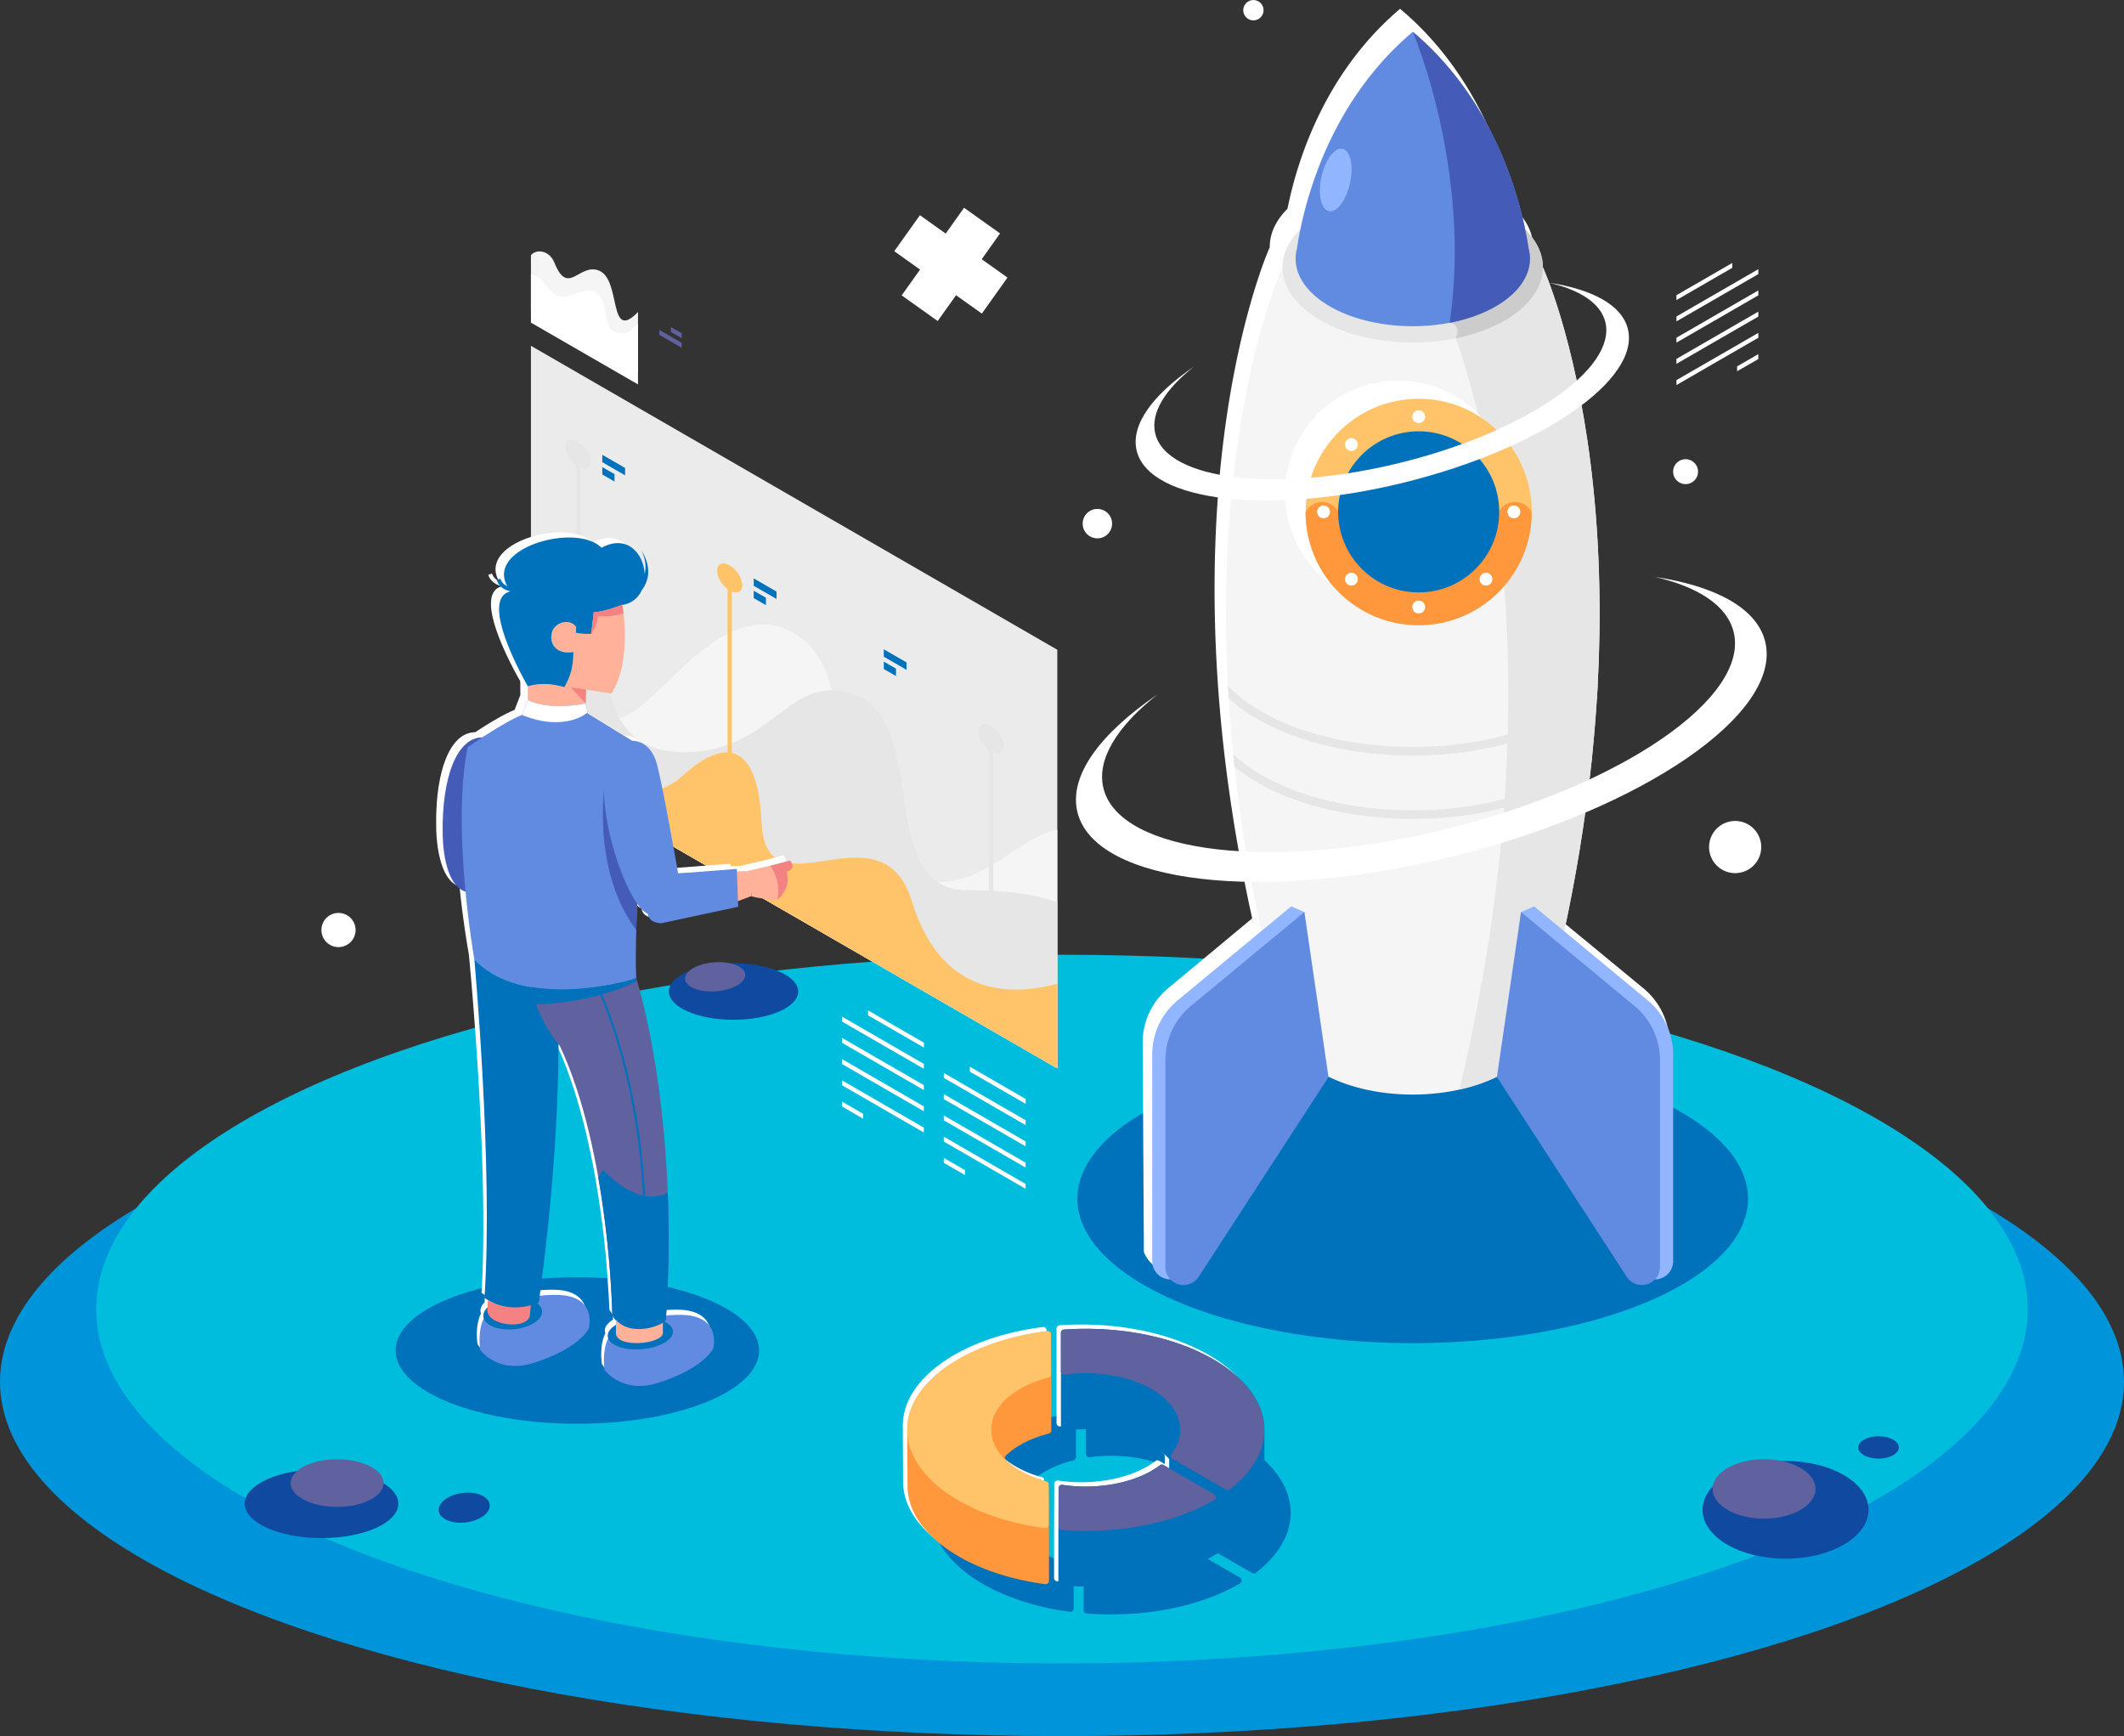 <svg xmlns="http://www.w3.org/2000/svg" id="Layer_1" data-name="Layer 1" viewBox="0 0 1466.1 1198.17"><rect x="0" y="0" width="1466.1" height="1198.17" fill="#333333" stroke="none"/><defs><style>.cls-1{fill:#0095da;}.cls-2{fill:#00bcdd;}.cls-3,.cls-4{fill:#0071bb;}.cls-10,.cls-11,.cls-12,.cls-13,.cls-14,.cls-15,.cls-16,.cls-18,.cls-19,.cls-23,.cls-4,.cls-5,.cls-6,.cls-7,.cls-8,.cls-9{fill-rule:evenodd;}.cls-5{fill:#f5f5f5;}.cls-6{fill:#ebebec;}.cls-17,.cls-7{fill:#e6e6e6;}.cls-21,.cls-8{fill:#ffc369;}.cls-20,.cls-9{fill:#fff;}.cls-10{fill:#445bb8;}.cls-11{fill:#ffb199;}.cls-12{fill:#f58282;}.cls-13{fill:#618be0;}.cls-14{fill:#5f629e;}.cls-15{fill:#ffcac2;}.cls-16{fill:#ff983d;}.cls-18{fill:#ccc;}.cls-19{fill:#91b6ff;}.cls-22,.cls-23{fill:#0f4aa0;}</style></defs><ellipse class="cls-1" cx="733.05" cy="953.63" rx="733.05" ry="244.54"></ellipse><ellipse class="cls-2" cx="733.05" cy="903.46" rx="666.64" ry="244.54"></ellipse><ellipse class="cls-3" cx="975.12" cy="827.29" rx="231.45" ry="99.68"></ellipse><path class="cls-4" d="M1288,1308.49l-37.14-21.44a2.31,2.31,0,0,1-.68-3.4,27.21,27.21,0,0,0,6.07-16.7,24.61,24.61,0,0,0-.35-4.11c-2-11.68-11.81-20.23-21.79-25.48-13.06-6.88-28.84-9.77-43.5-9.77a108.94,108.94,0,0,0-14.66,1,2.3,2.3,0,0,1-2.61-2.29v-26.65a2.3,2.3,0,0,1,2.14-2.3q7.56-.52,15.13-.52c28.32,0,59,5.52,84.27,18.81,17.33,9.13,35.73,24.23,39.19,44.67a40.3,40.3,0,0,1,.56,6.67c0,17.19-11,31.28-24.07,41.37a2.25,2.25,0,0,1-2.56.17Zm-121.58-107.75v27.76a2.27,2.27,0,0,1-1.73,2.23c-8.82,2.25-17.62,5.85-24.9,11.16-7,5.1-13,12.17-14.48,20.94a25.13,25.13,0,0,0,0,8.24c1.45,8.54,7.17,15.47,13.93,20.54,7,5.22,15.41,8.83,23.89,11.15a2.28,2.28,0,0,1,1.7,2.23v28a2.31,2.31,0,0,1-2.61,2.28c-21.88-2.92-44.56-9.55-63.19-21.12-14.61-9.08-28.89-22.8-31.88-40.49a39.43,39.43,0,0,1,0-13.36c3-17.88,17.59-31.71,32.4-40.8,19-11.64,42.06-18.22,64.28-21a2.29,2.29,0,0,1,2.59,2.28Zm78.16,90.67a2.27,2.27,0,0,0-2.54.16c-14.06,10.63-34.41,14.75-51.43,14.75a108.81,108.81,0,0,1-16.22-1.2,2.23,2.23,0,0,0-1.85.54,2.21,2.21,0,0,0-.8,1.74v26.77a2.3,2.3,0,0,0,2.13,2.3q8.36.65,16.74.64c29.37,0,63-6.13,89.06-21.47a2.31,2.31,0,0,0,0-4Z" transform="translate(-423.74 -222.89)"></path><path class="cls-5" d="M864.12,438.23v42.16l-73.9-42.66V399c3.6-4.36,12.7-3.58,16.24,5.25,9.52,23.79,17.28-.55,31.1,5.55C852.64,416.48,843.52,459.51,864.12,438.23Z" transform="translate(-423.74 -222.89)"></path><polygon class="cls-6" points="366.48 238.65 729.8 448.42 729.8 737.32 366.48 527.57 366.48 238.65"></polygon><path class="cls-5" d="M1153.54,795.48V960.21L790.22,750.46V633.54c17.52,3.49,39,17.08,46,60.83,12.49,78.06,67.63-62.94,129.58-37.47s15.61,145.19,82,170.17C1097.15,845.66,1122.31,801.52,1153.54,795.48Z" transform="translate(-423.74 -222.89)"></path><path class="cls-7" d="M790.22,682.31s15.17-33.93,37.8-21.5,3.51,80.39,66.74,81.17,72.15-55.76,118.64-39.81c52.3,18,14.42,135,77.28,135,26.52,0,46.9,2.66,62.86,8.39V960.21L790.22,750.46Z" transform="translate(-423.74 -222.89)"></path><path class="cls-8" d="M1153.54,901.86v58.35L790.22,750.46V721.14c10.45-2.87,21.38-.31,25.73,19.27,9.36,42.15,59.2,36.12,78.83,18s51.52-35.13,54.64,32,82.4-15,103.82,54.64C1072.47,907.57,1117,911.58,1153.54,901.86Z" transform="translate(-423.74 -222.89)"></path><path class="cls-7" d="M822.9,527.79c4.79,2.77,8.68,8.9,8.68,13.69,0,4.3-3.12,6.06-7.21,4.4V670.6h-3V544.18c-4.09-3.07-7.21-8.43-7.21-12.72C814.21,526.66,818.1,525,822.9,527.79Z" transform="translate(-423.74 -222.89)"></path><path class="cls-4" d="M839.49,536.76l15.72,9.08v5.1l-15.72-9.08v-5.1Zm0,8.5v5.1l8.41,4.85v-5.09Z" transform="translate(-423.74 -222.89)"></path><path class="cls-8" d="M927.41,613.1c4.8,2.77,8.68,8.9,8.68,13.7,0,4.29-3.11,6.05-7.2,4.39V755.92h-2.95V629.49c-4.1-3.07-7.21-8.43-7.21-12.72C918.73,612,922.62,610.33,927.41,613.1Z" transform="translate(-423.74 -222.89)"></path><path class="cls-4" d="M944,622.07l15.73,9.08v5.1L944,627.17v-5.1Zm0,8.5v5.1l8.42,4.85v-5.09Z" transform="translate(-423.74 -222.89)"></path><path class="cls-7" d="M1107.91,723.93c4.79,2.77,8.68,8.9,8.68,13.7,0,4.29-3.12,6.06-7.21,4.39V866.75h-3V740.32c-4.09-3.06-7.21-8.43-7.21-12.72C1099.22,722.81,1103.11,721.16,1107.91,723.93Z" transform="translate(-423.74 -222.89)"></path><path class="cls-4" d="M1033.79,671l15.72,9.08v5.1l-15.72-9.08V671Zm0,8.5v5.09l8.41,4.86v-5.1Z" transform="translate(-423.74 -222.89)"></path><ellipse class="cls-3" cx="398.51" cy="932.04" rx="125.46" ry="50.56"></ellipse><path class="cls-9" d="M751.79,728.23c-18.93.25-27.69,30.72-26.94,65.36,0,0-.44,35.78,16.08,41.19,2.76,26.88,6.43,46.69,6.43,46.69s14.15,142.59,8.79,233.64c.63.45,1.42,1,2.35,1.52-.09,1.72-.19,3.42-.29,5.1-.07.16-4,3.43-2.45,7.68-2.86,5.16-3.43,14.48-2.38,21.12l1.39,2.09,3.89,3.4,3.47,2.21,8,3,3.27.57.87.09.88.08,3.71.06,4-.35,4.31-.83c1.11-.27,2.25-.6,3.42-1,3-1,5.78-2,8.33-3l7-3.06,1.06-.51,2-1,4.49-2.53,3.76-2.45,3.1-2.33c2.46-2,6.6-6,7.88-8.91l.43-2.77c.86-10.7-4.76-19.91-22.14-20.29a93.68,93.68,0,0,0-12.34.56c4-31.42,12-101.74,11.68-173.52.52.59.81.89.81.89,13.14,27.56,21.72,60.6,27.32,91.13,3.68,20.07,7.17,46,8.67,66.42l1.33,19.72.36,8.6,2.52,3.72,0,3.13c-4,2.41-6.65,5.85-5.23,9.42-2.88,5.16-3.45,14.51-2.4,21.16l1.39,2.09,2.31,2.16,3.46,2.52.51.31,6.15,2.83.72.23,9.09,1.42,2.87-.07,1-.07,2-.23,3.21-.57,12.86-4.2,3.67-1.52,5.44-2.55,4.65-2.54,1.64-1,2.26-1.47,2.63-1.9.59-.46,1.11-.91c.18-.14.35-.29.52-.44l1.42-1.27.83-.81.39-.39c.38-.38.72-.75,1-1.1l.59-.69.52-.63c.24-.31.46-.6.65-.87a7.49,7.49,0,0,0,1.82-5.15c.85-10.68-4.94-19.79-22.15-20.16a90.61,90.61,0,0,0-11,.41,828.82,828.82,0,0,0,.47-84.7c-4.23-92.39-22.81-148.12-22.81-148.12-.53-7.77-.53-21.83-.21-34.9l.48-16.41c2.55,3.54,5,5.93,7.3,6.77.78,6.76,9.46,6.64,9.46,6.64l52.92-11.36-.17-3.89c5.45-2,9-3.41,9-3.41,7.54,2.19,18.16,2.52,18.16,2.52,10.33-9,6.25-19.37,6.25-19.37a6.36,6.36,0,0,0,3.79-2.57c1.23-2-1.47-5.21-1.47-5.21l-13.82,3.6-15.86,3.73-6.92.2-.07-1.74-35.48,2.76-5,.32c-.38-2.15-10.8-59.4-15.28-75.64-4.55-16.55-17-15.84-17-15.84l-30.92-18.9-1.49-7,.21-9.42L840.62,698c14-22.37,7.55-58.67,7.08-61.17A17,17,0,0,0,861,626.69c3.5-4.61,8.07-14.38-.76-27.92,0,0,4.81,8,2.65,16.64-.85-13.89-12.21-27.63-29.93-18-17.58-17.6-80,0-64.81,26.53a8.83,8.83,0,0,1-4.82-5.21l-2.57.88c1.86,5.33,6.42,7.21,9.63,7.87-23,5.41,12.46,65.54,12.46,65.54l.07,9.58-4,10.21c-8.15,3.32-19.19,10.17-27.16,15.43Zm95.79-91.49c-1.17.47-3.48,1.36-6.26,2.28Z" transform="translate(-423.74 -222.89)"></path><path class="cls-10" d="M774.42,796c1.8-17,3.26-62-15.31-64.11-20.57-2.36-30.32,29.18-29.81,65.24,0,0-.84,42.24,20.44,41.87,14.46-.24,16.09-20,15.65-32.6C770.35,804,773.94,800.53,774.42,796Z" transform="translate(-423.74 -222.89)"></path><path class="cls-11" d="M939.29,824.11l15.92-3.74s8.11,10.73,5.09,23.55c0,0-10.63-.32-18.15-2.52,2.7-8.39-2.67-17.3-2.67-17.3Z" transform="translate(-423.74 -222.89)"></path><path class="cls-12" d="M955.21,820.37l13.85-3.6s2.68,3.18,1.43,5.22a6.46,6.46,0,0,1-3.81,2.57s4,10.36-6.38,19.36C963.32,831.1,955.21,820.37,955.21,820.37Z" transform="translate(-423.74 -222.89)"></path><path class="cls-11" d="M872.92,832.81s12.31-7.2,21.84-7.44,44.72-1.27,44.72-1.27,5.69,8,2.67,17.3c0,0-48.93,19.52-61.92,15.28S867.58,837.45,872.92,832.81Z" transform="translate(-423.74 -222.89)"></path><path class="cls-13" d="M763.07,1127.77s-5.46,1.8-7.35,10.55a45.54,45.54,0,0,0-.46,16.3s12.08,16.83,37.1,8.8c32.11-10.31,37.85-23.78,37.85-23.78s6-22.46-21.55-23.05S763.07,1127.77,763.07,1127.77Z" transform="translate(-423.74 -222.89)"></path><path class="cls-4" d="M777.64,1118.77c-11.2.78-20.28,6.23-20.28,12.18s9.08,10.14,20.28,9.37,20.28-6.23,20.28-12.18S788.84,1118,777.64,1118.77Z" transform="translate(-423.74 -222.89)"></path><path class="cls-13" d="M848.93,1141.55s-5.46,1.8-7.35,10.56a45.55,45.55,0,0,0-.46,16.3s12.08,16.83,37.1,8.8c32.11-10.31,37.85-23.79,37.85-23.79s6-22.46-21.55-23.05S848.93,1141.55,848.93,1141.55Z" transform="translate(-423.74 -222.89)"></path><path class="cls-4" d="M865.75,1132.56c-12.44.77-22.53,6.22-22.53,12.17s10.09,10.15,22.53,9.37,22.53-6.22,22.53-12.17S878.2,1131.78,865.75,1132.56Z" transform="translate(-423.74 -222.89)"></path><path class="cls-11" d="M853.29,640.21s7.21,38.14-7.51,61.32l-17.51-2.69-.69,23.24s-16.28,12.61-39.49,0V696.52c9.48-2.54,16.32-1.76,25.11.59,4.81-8.33,6.22-15.3,6.22-24.34-10.72,2.13-17.26-5-14.64-13.86,2.18-7.4,15.62-10.62,18,.39h3.62c2.68-2.38,7.1-12.11,7.06-13.88C841.1,645.24,853.29,640.21,853.29,640.21Z" transform="translate(-423.74 -222.89)"></path><polygon class="cls-12" points="404.53 475.95 404.25 485.37 394.02 474.43 404.53 475.95"></polygon><path class="cls-13" d="M829.43,715.27l40.69,25s-9.36,122-7.18,157.72c0,0-75.63,24.36-111.78-13,0,0-15.94-89.61-4.68-146.26,0,0,23.22-16.61,37.52-22.41l4.09-10.21c16.73,7.75,39.9,2.17,39.9,2.17l1.44,7Z" transform="translate(-423.74 -222.89)"></path><path class="cls-9" d="M784,716.31l4.09-10.21c16.73,7.75,39.9,2.17,39.9,2.17l1.31,6.36S814,728.5,784,716.31Z" transform="translate(-423.74 -222.89)"></path><path class="cls-4" d="M751.16,885s13.08,142.58,7,233.63c4.7,3.36,18.33,10.93,37.47,3.28,4.2-30.39,14.61-112.26,13.56-192.79-.11-8.84-.58-16.58-1.33-23.38C787.65,905.27,766.06,900.36,751.16,885Z" transform="translate(-423.74 -222.89)"></path><path class="cls-12" d="M760.54,1120.13c-.12,2.11-.26,4.18-.41,6.23-1,11.85,28.59,14.69,29.41,3.92,0,0,.31-3,.66-6.56C776.34,1127.45,765.94,1123.31,760.54,1120.13Z" transform="translate(-423.74 -222.89)"></path><path class="cls-14" d="M862.94,898s30.06,92.2,20.39,236c-5.79,6.82-29.46,11.43-36.94-3.62,0,0-1.83-112.44-36.29-185.87,0,0-13.53-14.11-20-40.46C825.09,910.14,862.94,898,862.94,898Z" transform="translate(-423.74 -222.89)"></path><path class="cls-4" d="M884.65,1046.08a831.26,831.26,0,0,1-1.32,87.93c-5.79,6.82-29.46,11.43-36.94-3.62a676,676,0,0,0-9.65-94.74l3.36-5.55S863.38,1057.29,884.65,1046.08Z" transform="translate(-423.74 -222.89)"></path><path class="cls-4" d="M862.94,898l.07,2.19a136.59,136.59,0,0,1-23.7,9c9.38,21.56,40.29,103.5,27.28,222.21,9.66.37,15.21-3.46,15.24-3.48l.78,1.18s-13.48,9.31-34.83-1.52l.63-1.27a44.8,44.8,0,0,0,16.76,5c13-118.79-18-200.6-27.23-221.74A188.45,188.45,0,0,1,793.79,916a110.42,110.42,0,0,1-3.64-12c16,2.79,32.63,1.74,45.94-.22l.62-.3.1.2A182.69,182.69,0,0,0,862.94,898Z" transform="translate(-423.74 -222.89)"></path><path class="cls-11" d="M848.89,1133.72v9.06c0,11,32.42,7.7,32.42,0v-7C873.2,1140.67,856.88,1143.24,848.89,1133.72Z" transform="translate(-423.74 -222.89)"></path><path class="cls-10" d="M869.16,753.18c-1.69,23.6-5.16,74.6-6.23,111.58-33.06-44.41-20.86-107.9-20.86-107.9l17.93-.49C863.19,755.19,866.22,754.15,869.16,753.18Z" transform="translate(-423.74 -222.89)"></path><path class="cls-15" d="M841.85,770s-4.16-33.89,20-34.4c18.58-.39,21,49.33,27.7,80.83h0c.71,3.33,1.47,6.45,2.3,9.29,1.76,9.93,2.13,24.86-10,29.31a33.18,33.18,0,0,1-3.63.59C858.42,857.76,843.23,793.77,841.85,770Z" transform="translate(-423.74 -222.89)"></path><path class="cls-4" d="M788.09,696.52S753,636.38,776.12,631c-3.2-.66-7.75-2.54-9.57-7.87l2.58-.87a8.73,8.73,0,0,0,4.78,5.2c-14.95-26.48,47.56-44.12,65-26.53,17.8-9.61,29.05,4.13,29.8,18,2.23-8.6-2.53-16.64-2.53-16.64,8.74,13.55,4.09,23.31.55,27.93a17.2,17.2,0,0,1-13.41,10.15l0-.14c-2.81,1.12-13,5-19.8,5.21a1.83,1.83,0,0,1,0,.44c-.18,1.63-.84,7.59-1.78,14.41a46.4,46.4,0,0,1-10.44-.7l.11-3.89c-4.27-6.47-14.67-3.2-16.56,3.23-2.62,8.87,3.92,16,14.64,13.86,0,9-1.41,16-6.22,24.34C804.41,694.76,797.57,694,788.09,696.52Z" transform="translate(-423.74 -222.89)"></path><path class="cls-12" d="M854.08,646.06c-.33-3.1-.67-5.17-.76-5.71l0-.14s-3,1.26-7,2.54a54.08,54.08,0,0,1-11.83,2.63c-.31,0-.62,0-.92,0a1.83,1.83,0,0,1,0,.44c-.18,1.63-.84,7.59-1.78,14.41,4.22-4.87,4.62-12.15,4.62-12.15C841.9,648.69,850.54,647.61,854.08,646.06Z" transform="translate(-423.74 -222.89)"></path><path class="cls-13" d="M932.35,822.56l.9,26.14-53,11.36s-8.68.13-9.41-6.64c-18.72-7-51.86-119.58-10.63-119.26,0,0,12.45-.7,16.89,15.84s14.72,75.71,14.72,75.71Z" transform="translate(-423.74 -222.89)"></path><path class="cls-9" d="M1022.94,920.23l38.54,22.26v3.39l-38.54-22.25v-3.4Zm-18,62.91,14.63,8.45V995L1005,986.53v-3.39Zm0-58.62v3.4l56.49,32.62v-3.4L1005,924.52Zm0,14.66v3.39l56.49,32.62v-3.4L1005,939.18Zm0,14.65v3.4l56.49,32.61v-3.39L1005,953.83Zm0,14.65v3.4l56.49,32.62v-3.4Z" transform="translate(-423.74 -222.89)"></path><path class="cls-9" d="M1093.19,959.09l38.54,22.25v3.4l-38.54-22.25v-3.4Zm-18,62.91,14.63,8.45v3.39l-14.63-8.45V1022Zm0-58.62v3.4l56.49,32.62V996l-56.49-32.62Zm0,14.66v3.39l56.49,32.62v-3.4L1075.24,978Zm0,14.65v3.4l56.49,32.61v-3.39l-56.49-32.62Zm0,14.65v3.4l56.49,32.62V1040Z" transform="translate(-423.74 -222.89)"></path><path class="cls-9" d="M864.12,446V488.2l-73.9-42.66V411.91c3.25.58,6.94,2.87,10.8,8.32,12.14,17.2,23-1.17,33.17,3.91s5.18,24.29,13.61,27.75S860,450.31,864.12,446Z" transform="translate(-423.74 -222.89)"></path><path class="cls-14" d="M886.84,448.59l7.46,4.31v3.4L886.84,452v-3.4Zm-8,2V454l15.46,8.92v-3.4Z" transform="translate(-423.74 -222.89)"></path><path class="cls-9" d="M1227.75,1227.77v5.51l-3.88-2.24a2.27,2.27,0,0,0-2.53.15c-14,10.57-34.2,14.66-51.12,14.66a108.93,108.93,0,0,1-16.13-1.18,2.21,2.21,0,0,0-1.84.52,2.25,2.25,0,0,0-.8,1.73l-.13,35.72v29.3a2.28,2.28,0,0,0,2.11,2.28q8.31.65,16.64.64c30,0,64.59-6.46,90.77-22.69a2.22,2.22,0,0,0,1.09-1.94l0-6.37,5.06,2.92a2.27,2.27,0,0,0,2.55-.17c13-10,23.92-24,23.93-41.11v-38.78a39.82,39.82,0,0,0-.56-6.63c-3.44-20.31-21.72-35.33-39-44.4-25.09-13.22-55.62-18.7-83.77-18.7q-7.53,0-15,.52a2.29,2.29,0,0,0-2.13,2.29q0,18.32,0,36.63v28.62a2.29,2.29,0,0,0,2.6,2.27,109.11,109.11,0,0,1,14.56-1c14.58,0,30.26,2.88,43.25,9.72a52,52,0,0,1,13.68,10.13,2.19,2.19,0,0,1,.63,1.57Zm-83,53.6-.19-36.85a2.27,2.27,0,0,0-1.69-2.2,71,71,0,0,1-23.75-11.08,48,48,0,0,1-4.1-3.45,2.27,2.27,0,0,1-.72-1.66,2.22,2.22,0,0,1,.71-1.66,44.58,44.58,0,0,1,4.86-4c7.23-5.28,16-8.86,24.74-11.09a2.27,2.27,0,0,0,1.73-2.22v-30.17l-.19-36a2.29,2.29,0,0,0-2.58-2.26c-22.09,2.77-45,9.31-63.91,20.89-14.72,9-29.19,22.77-32.2,40.56a38.79,38.79,0,0,0-.56,6.63v.21q.09,19.3.2,38.6a39.71,39.71,0,0,0,.55,6.44c3,17.58,17.18,31.22,31.7,40.24,18.51,11.51,41.06,18.1,62.8,21a2.29,2.29,0,0,0,2.6-2.28Z" transform="translate(-423.74 -222.89)"></path><path class="cls-4" d="M1230.77,1230.72v35a2.23,2.23,0,0,0,1.15,2l38.12,22a2.23,2.23,0,0,0,2.54-.17c13-10,23.93-24,23.94-41.1v-38.78a39.82,39.82,0,0,0-.56-6.63c-3.44-20.32-21.72-35.33-39-44.4-25.09-13.22-55.62-18.71-83.77-18.71q-7.53,0-15,.53a2.28,2.28,0,0,0-2.13,2.28q0,18.32,0,36.63V1208a2.31,2.31,0,0,0,2.6,2.28,107.73,107.73,0,0,1,14.57-1c14.58,0,30.26,2.87,43.25,9.71a52.18,52.18,0,0,1,13.68,10.14A2.18,2.18,0,0,1,1230.77,1230.72Z" transform="translate(-423.74 -222.89)"></path><path class="cls-14" d="M1270,1251l-36.91-21.31a2.27,2.27,0,0,1-.67-3.38,27,27,0,0,0,6-16.6,24.37,24.37,0,0,0-.35-4.09c-2-11.61-11.74-20.1-21.66-25.33-13-6.84-28.66-9.71-43.24-9.71a109.26,109.26,0,0,0-14.57,1,2.29,2.29,0,0,1-2.6-2.28v-26.49a2.28,2.28,0,0,1,2.13-2.28q7.52-.53,15-.53c28.15,0,58.68,5.49,83.77,18.71,17.23,9.07,35.51,24.08,39,44.4a39.82,39.82,0,0,1,.56,6.63c0,17.09-10.93,31.1-23.93,41.12A2.25,2.25,0,0,1,1270,1251Z" transform="translate(-423.74 -222.89)"></path><path class="cls-4" d="M1226.89,1234l37,21.39a2.24,2.24,0,0,1,1.14,2l-.13,35.8a2.27,2.27,0,0,1-1.09,1.95c-26.19,16.23-60.72,22.69-90.77,22.69q-8.33,0-16.64-.64a2.28,2.28,0,0,1-2.11-2.28v-29.31l.13-35.71a2.3,2.3,0,0,1,2.64-2.26,107.51,107.51,0,0,0,16.13,1.19c16.92,0,37.15-4.09,51.12-14.66A2.25,2.25,0,0,1,1226.89,1234Z" transform="translate(-423.74 -222.89)"></path><path class="cls-14" d="M1226.89,1234l34.86,20.13a2.29,2.29,0,0,1,0,4c-25.9,15.24-59.34,21.34-88.53,21.34-5.55,0-11.11-.21-16.64-.64a2.28,2.28,0,0,1-2.12-2.28v-26.61a2.26,2.26,0,0,1,.8-1.74,2.23,2.23,0,0,1,1.84-.53,107.38,107.38,0,0,0,16.12,1.19c16.92,0,37.15-4.09,51.12-14.66A2.25,2.25,0,0,1,1226.89,1234Z" transform="translate(-423.74 -222.89)"></path><path class="cls-16" d="M1147.81,1284.32l-.19-36.85a2.25,2.25,0,0,0-1.69-2.2,70.81,70.81,0,0,1-23.75-11.09,43.26,43.26,0,0,1-4.1-3.45,2.2,2.2,0,0,1-.72-1.65,2.22,2.22,0,0,1,.71-1.66,46.76,46.76,0,0,1,4.85-4.06c7.24-5.27,16-8.85,24.75-11.08a2.28,2.28,0,0,0,1.73-2.23v-30.17l-.19-36a2.23,2.23,0,0,0-.78-1.72,2.26,2.26,0,0,0-1.8-.55c-22.09,2.78-45,9.32-63.91,20.9-14.72,9-29.19,22.77-32.21,40.55a40,40,0,0,0-.55,6.64v.2q.09,19.31.19,38.61a39.5,39.5,0,0,0,.56,6.43c3,17.59,17.17,31.23,31.7,40.25,18.51,11.5,41.06,18.09,62.8,21a2.29,2.29,0,0,0,2.6-2.27Z" transform="translate(-423.74 -222.89)"></path><path class="cls-8" d="M1149.2,1143.86v27.59a2.27,2.27,0,0,1-1.73,2.22c-8.76,2.23-17.51,5.81-24.74,11.09-7,5.07-12.92,12.1-14.4,20.82a24.77,24.77,0,0,0,0,8.18c1.44,8.49,7.12,15.38,13.85,20.42a71.24,71.24,0,0,0,23.74,11.09,2.26,2.26,0,0,1,1.69,2.21v27.8a2.24,2.24,0,0,1-.78,1.73,2.19,2.19,0,0,1-1.81.54c-21.75-2.9-44.3-9.49-62.81-21-14.52-9-28.72-22.66-31.7-40.24a40.36,40.36,0,0,1,0-13.28c3-17.78,17.49-31.52,32.21-40.55,18.86-11.58,41.81-18.12,63.9-20.9a2.3,2.3,0,0,1,2.58,2.28Z" transform="translate(-423.74 -222.89)"></path><path class="cls-9" d="M1428.59,966.89a115.79,115.79,0,0,0,24.61-8.64l0,.2,91.38,139.35a12.67,12.67,0,0,0,19.8,1.82,12.51,12.51,0,0,0,12.53-12.65l-.82-143.55a49.28,49.28,0,0,0-18.53-38.92l-58-47.8C1560.94,562.63,1482,393.43,1482,393.43h0c0-9.65-4.62-18.68-12.53-26.45l-3.73-15.38c-12.87-47.05-37.85-91-75.57-122.63-52.74,44.64-71.36,106.13-77.73,138-7.82,7.77-12.28,16.8-12.23,26.45l0,1h0c0-.31,0-.62,0-.93,0,.11-.21.46-.44,1h0c-6.26,14.6-73.57,181.5-11.71,462.2l-57.5,47.81a48.68,48.68,0,0,0-18.08,38.92l.82,143.55a22.27,22.27,0,0,0,32.46,10.83l89.78-139.35,0-.2C1362,971.21,1398.05,974.06,1428.59,966.89Z" transform="translate(-423.74 -222.89)"></path><path class="cls-5" d="M1398.86,459.34c-49.62,0-89.85-23.21-89.89-51.85-1.55,3.4-87.12,193.62,0,518.84,0-.26,0-.52,0-.78,0,.28,0,.57,0,.86,0,28.66,40.25,51.9,89.89,51.9s89.9-23.24,89.9-51.9c88-328.23,0-519,0-519C1488.76,436.11,1448.51,459.34,1398.86,459.34Z" transform="translate(-423.74 -222.89)"></path><path class="cls-7" d="M1271.25,696c.16,2.91.34,5.85.52,8.8a115.09,115.09,0,0,0,23,16.06c26.7,14.49,63.52,23.45,104.14,23.45s77.45-9,104.15-23.45a115.5,115.5,0,0,0,23-16.06c.18-2.95.36-5.89.51-8.8-6.77,7.29-15.68,13.92-26.29,19.68-25.88,14-61.7,22.73-101.33,22.73s-75.44-8.69-101.33-22.73c-10.6-5.76-19.51-12.4-26.29-19.68Zm3.67,47.41a108.41,108.41,0,0,0,22.62,16c25.89,14.05,61.71,22.73,101.33,22.73s75.45-8.68,101.33-22.73a108.25,108.25,0,0,0,22.63-16c-.29,2.86-.6,5.75-.92,8.64A121.26,121.26,0,0,1,1503,764.59c-26.7,14.48-63.53,23.44-104.15,23.44s-77.44-9-104.14-23.44a121.94,121.94,0,0,1-18.89-12.54Q1275.36,747.7,1274.92,743.41Z" transform="translate(-423.74 -222.89)"></path><path class="cls-7" d="M1431.13,974.86c33.71-7.49,57.63-26.36,57.63-48.45,88-328.23,0-519,0-519,0,22.66-25.14,41.92-60.2,49C1444.88,501.46,1499.92,686,1431.13,974.86Z" transform="translate(-423.74 -222.89)"></path><ellipse class="cls-17" cx="975.12" cy="184.55" rx="89.88" ry="51.9"></ellipse><path class="cls-18" d="M1424.36,357.67c37.22,6.34,64.38,26.22,64.38,49.77,0,22.66-25.13,41.92-60.18,49,0,0,4.6-9.11-4.2-10.79Z" transform="translate(-423.74 -222.89)"></path><path class="cls-13" d="M1478.77,394.05a27.82,27.82,0,0,1,1,7.27c0,.22,0,.43,0,.65l0,.17h0c-.76,25.42-36.67,45.88-80.87,45.88s-80.1-20.46-80.86-45.88h0V402c0-.22,0-.43,0-.65a27.82,27.82,0,0,1,1-7.27c3.56-24.26,19.06-98,79.9-149.23C1459.7,296.07,1475.2,369.78,1478.77,394.05Z" transform="translate(-423.74 -222.89)"></path><path class="cls-10" d="M1478.77,394.05a27.82,27.82,0,0,1,1,7.27c0,.22,0,.43,0,.65l0,.17h0c-.61,20.29-23.62,37.43-55.37,43.51,15.36-106-25.5-200.83-25.5-200.83C1459.7,296.07,1475.2,369.78,1478.77,394.05Z" transform="translate(-423.74 -222.89)"></path><path class="cls-19" d="M1482.7,848.41l77.83,64.41a48.45,48.45,0,0,1,18.1,38.48v142a12.49,12.49,0,0,1-23,6.81l-89.57-137.8,7.52-109.94Z" transform="translate(-423.74 -222.89)"></path><path class="cls-13" d="M1473.62,852.32l77.83,64.4a48.47,48.47,0,0,1,18.1,38.49v142a12.49,12.49,0,0,1-23,6.8L1457,966.17Z" transform="translate(-423.74 -222.89)"></path><circle class="cls-20" cx="1393.32" cy="566.08" r="78.04" transform="matrix(0.31, -0.95, 0.95, 0.31, -4.75, 1488.82)"></circle><path class="cls-19" d="M1315,848.41l-77.82,64.41a48.43,48.43,0,0,0-18.11,38.48v142a12.49,12.49,0,0,0,23,6.81l89.57-137.8-7.52-109.94Z" transform="translate(-423.74 -222.89)"></path><path class="cls-13" d="M1324.11,852.32l-77.83,64.4a48.47,48.47,0,0,0-18.1,38.49v142a12.49,12.49,0,0,0,23,6.8l89.57-137.79Z" transform="translate(-423.74 -222.89)"></path><circle class="cls-21" cx="1403" cy="576.15" r="78.04" transform="translate(-420.21 937.93) rotate(-45)"></circle><path class="cls-16" d="M1481,576.46a78,78,0,0,1-156.08-.17,12.84,12.84,0,0,1,24.24,5.9h107.51a12.84,12.84,0,0,1,24.33-5.73Z" transform="translate(-423.74 -222.89)"></path><circle class="cls-3" cx="1403" cy="576.15" r="55.6" transform="translate(-420.21 937.93) rotate(-45)"></circle><path class="cls-9" d="M1403,514.89a4.43,4.43,0,1,0-4.43-4.43A4.44,4.44,0,0,0,1403,514.89Z" transform="translate(-423.74 -222.89)"></path><circle class="cls-20" cx="1025.71" cy="306.81" r="4.43"></circle><path class="cls-9" d="M1473.12,576.15a4.43,4.43,0,1,1-4.43-4.43A4.43,4.43,0,0,1,1473.12,576.15Z" transform="translate(-423.74 -222.89)"></path><circle class="cls-20" cx="1025.71" cy="399.71" r="4.43"></circle><path class="cls-9" d="M1403,646.27a4.43,4.43,0,1,1,4.43-4.43A4.43,4.43,0,0,1,1403,646.27Z" transform="translate(-423.74 -222.89)"></path><circle class="cls-20" cx="932.81" cy="399.71" r="4.43"></circle><path class="cls-9" d="M1332.88,576.15a4.43,4.43,0,1,1,4.43,4.43A4.44,4.44,0,0,1,1332.88,576.15Z" transform="translate(-423.74 -222.89)"></path><circle class="cls-20" cx="932.81" cy="306.81" r="4.43"></circle><path class="cls-19" d="M1349.46,325.5c5.67,0,8.6,9.68,6.56,21.62s-8.29,21.62-14,21.62-8.6-9.68-6.56-21.62S1343.8,325.5,1349.46,325.5Z" transform="translate(-423.74 -222.89)"></path><path class="cls-9" d="M1565.91,621c42.07,6.37,70.53,21.61,76.25,44.66,12.23,49.3-84.11,115.64-215.2,148.18s-247.27,19-259.5-30.35c-6.2-25,15.47-54.31,55.39-81.42-28,22-42.39,45-37.44,64.89,11.21,45.18,117.67,57.63,237.78,27.81s208.4-90.6,197.19-135.77C1615.87,640.8,1595.93,627.93,1565.91,621Z" transform="translate(-423.74 -222.89)"></path><path class="cls-9" d="M1492.93,418c30,4.55,50.36,15.44,54.45,31.9,8.74,35.21-60.07,82.58-153.68,105.82s-176.59,13.53-185.33-21.67c-4.43-17.84,11.05-38.79,39.56-58.15-20,15.72-30.27,32.11-26.74,46.34,8,32.26,84,41.16,169.81,19.86s148.83-64.7,140.82-97C1528.6,432.17,1514.37,423,1492.93,418Z" transform="translate(-423.74 -222.89)"></path><path class="cls-9" d="M1587.22,557a8.59,8.59,0,1,0-8.59-8.59A8.6,8.6,0,0,0,1587.22,557Z" transform="translate(-423.74 -222.89)"></path><path class="cls-9" d="M1621.44,825.48a18,18,0,1,0-18-18A18,18,0,0,0,1621.44,825.48Z" transform="translate(-423.74 -222.89)"></path><path class="cls-9" d="M1181.2,594.43a10.15,10.15,0,1,0-10.14-10.14A10.16,10.16,0,0,0,1181.2,594.43Z" transform="translate(-423.74 -222.89)"></path><path class="cls-9" d="M1288.92,236.94a7,7,0,1,0-7-7A7,7,0,0,0,1288.92,236.94Z" transform="translate(-423.74 -222.89)"></path><path class="cls-9" d="M1619.43,404.38l-38.54,22.25V430l38.54-22.25v-3.4Zm18,62.91-14.64,8.45v3.39l14.64-8.45v-3.39Zm0-58.62v3.4l-56.5,32.62v-3.4l56.5-32.62Zm0,14.66v3.39l-56.5,32.62v-3.4l56.5-32.61Zm0,14.65v3.4L1580.89,474V470.6l56.5-32.62Zm0,14.65V456l-56.5,32.62v-3.4Z" transform="translate(-423.74 -222.89)"></path><polygon class="cls-9" points="690.3 161.1 665.45 143.4 652.77 161.2 634.98 148.52 617.27 173.37 635.07 186.05 622.39 203.85 647.24 221.55 659.92 203.75 677.72 216.43 695.42 191.58 677.63 178.9 690.3 161.1"></polygon><ellipse class="cls-22" cx="1232.48" cy="1042.01" rx="57.28" ry="33.72"></ellipse><path class="cls-14" d="M1641.39,1271c19.58,0,35.55-9.22,35.55-20.52s-16-20.51-35.55-20.51-35.54,9.21-35.54,20.51S1621.81,1271,1641.39,1271Z" transform="translate(-423.74 -222.89)"></path><path class="cls-23" d="M1720.4,1229.55c7.72,0,14-3.46,14-7.71s-6.3-7.72-14-7.72-14,3.47-14,7.72S1712.68,1229.55,1720.4,1229.55Z" transform="translate(-423.74 -222.89)"></path><ellipse class="cls-22" cx="221.93" cy="1037.74" rx="53.02" ry="23.77"></ellipse><path class="cls-14" d="M656.43,1262.87c17.68,0,32.1-7.39,32.1-16.46S674.11,1230,656.43,1230s-32.09,7.39-32.09,16.45S638.76,1262.87,656.43,1262.87Z" transform="translate(-423.74 -222.89)"></path><path class="cls-23" d="M742.89,1253.26c9.72-1.23,18.16,2.33,18.87,7.94s-6.6,11.14-16.31,12.36-18.16-2.33-18.86-7.94S733.18,1254.48,742.89,1253.26Z" transform="translate(-423.74 -222.89)"></path><path class="cls-23" d="M930.05,926.69c24.59,0,44.64-8.76,44.64-19.5s-20.05-19.5-44.64-19.5-44.64,8.76-44.64,19.5S905.46,926.69,930.05,926.69Z" transform="translate(-423.74 -222.89)"></path><path class="cls-14" d="M917.36,887c11.47-.68,20.77,3.26,20.77,8.8s-9.3,10.59-20.77,11.27-20.77-3.26-20.77-8.8S905.89,887.64,917.36,887Z" transform="translate(-423.74 -222.89)"></path><circle class="cls-20" cx="657.42" cy="864.7" r="11.8" transform="translate(-604.82 -48.71) rotate(-13.28)"></circle></svg>